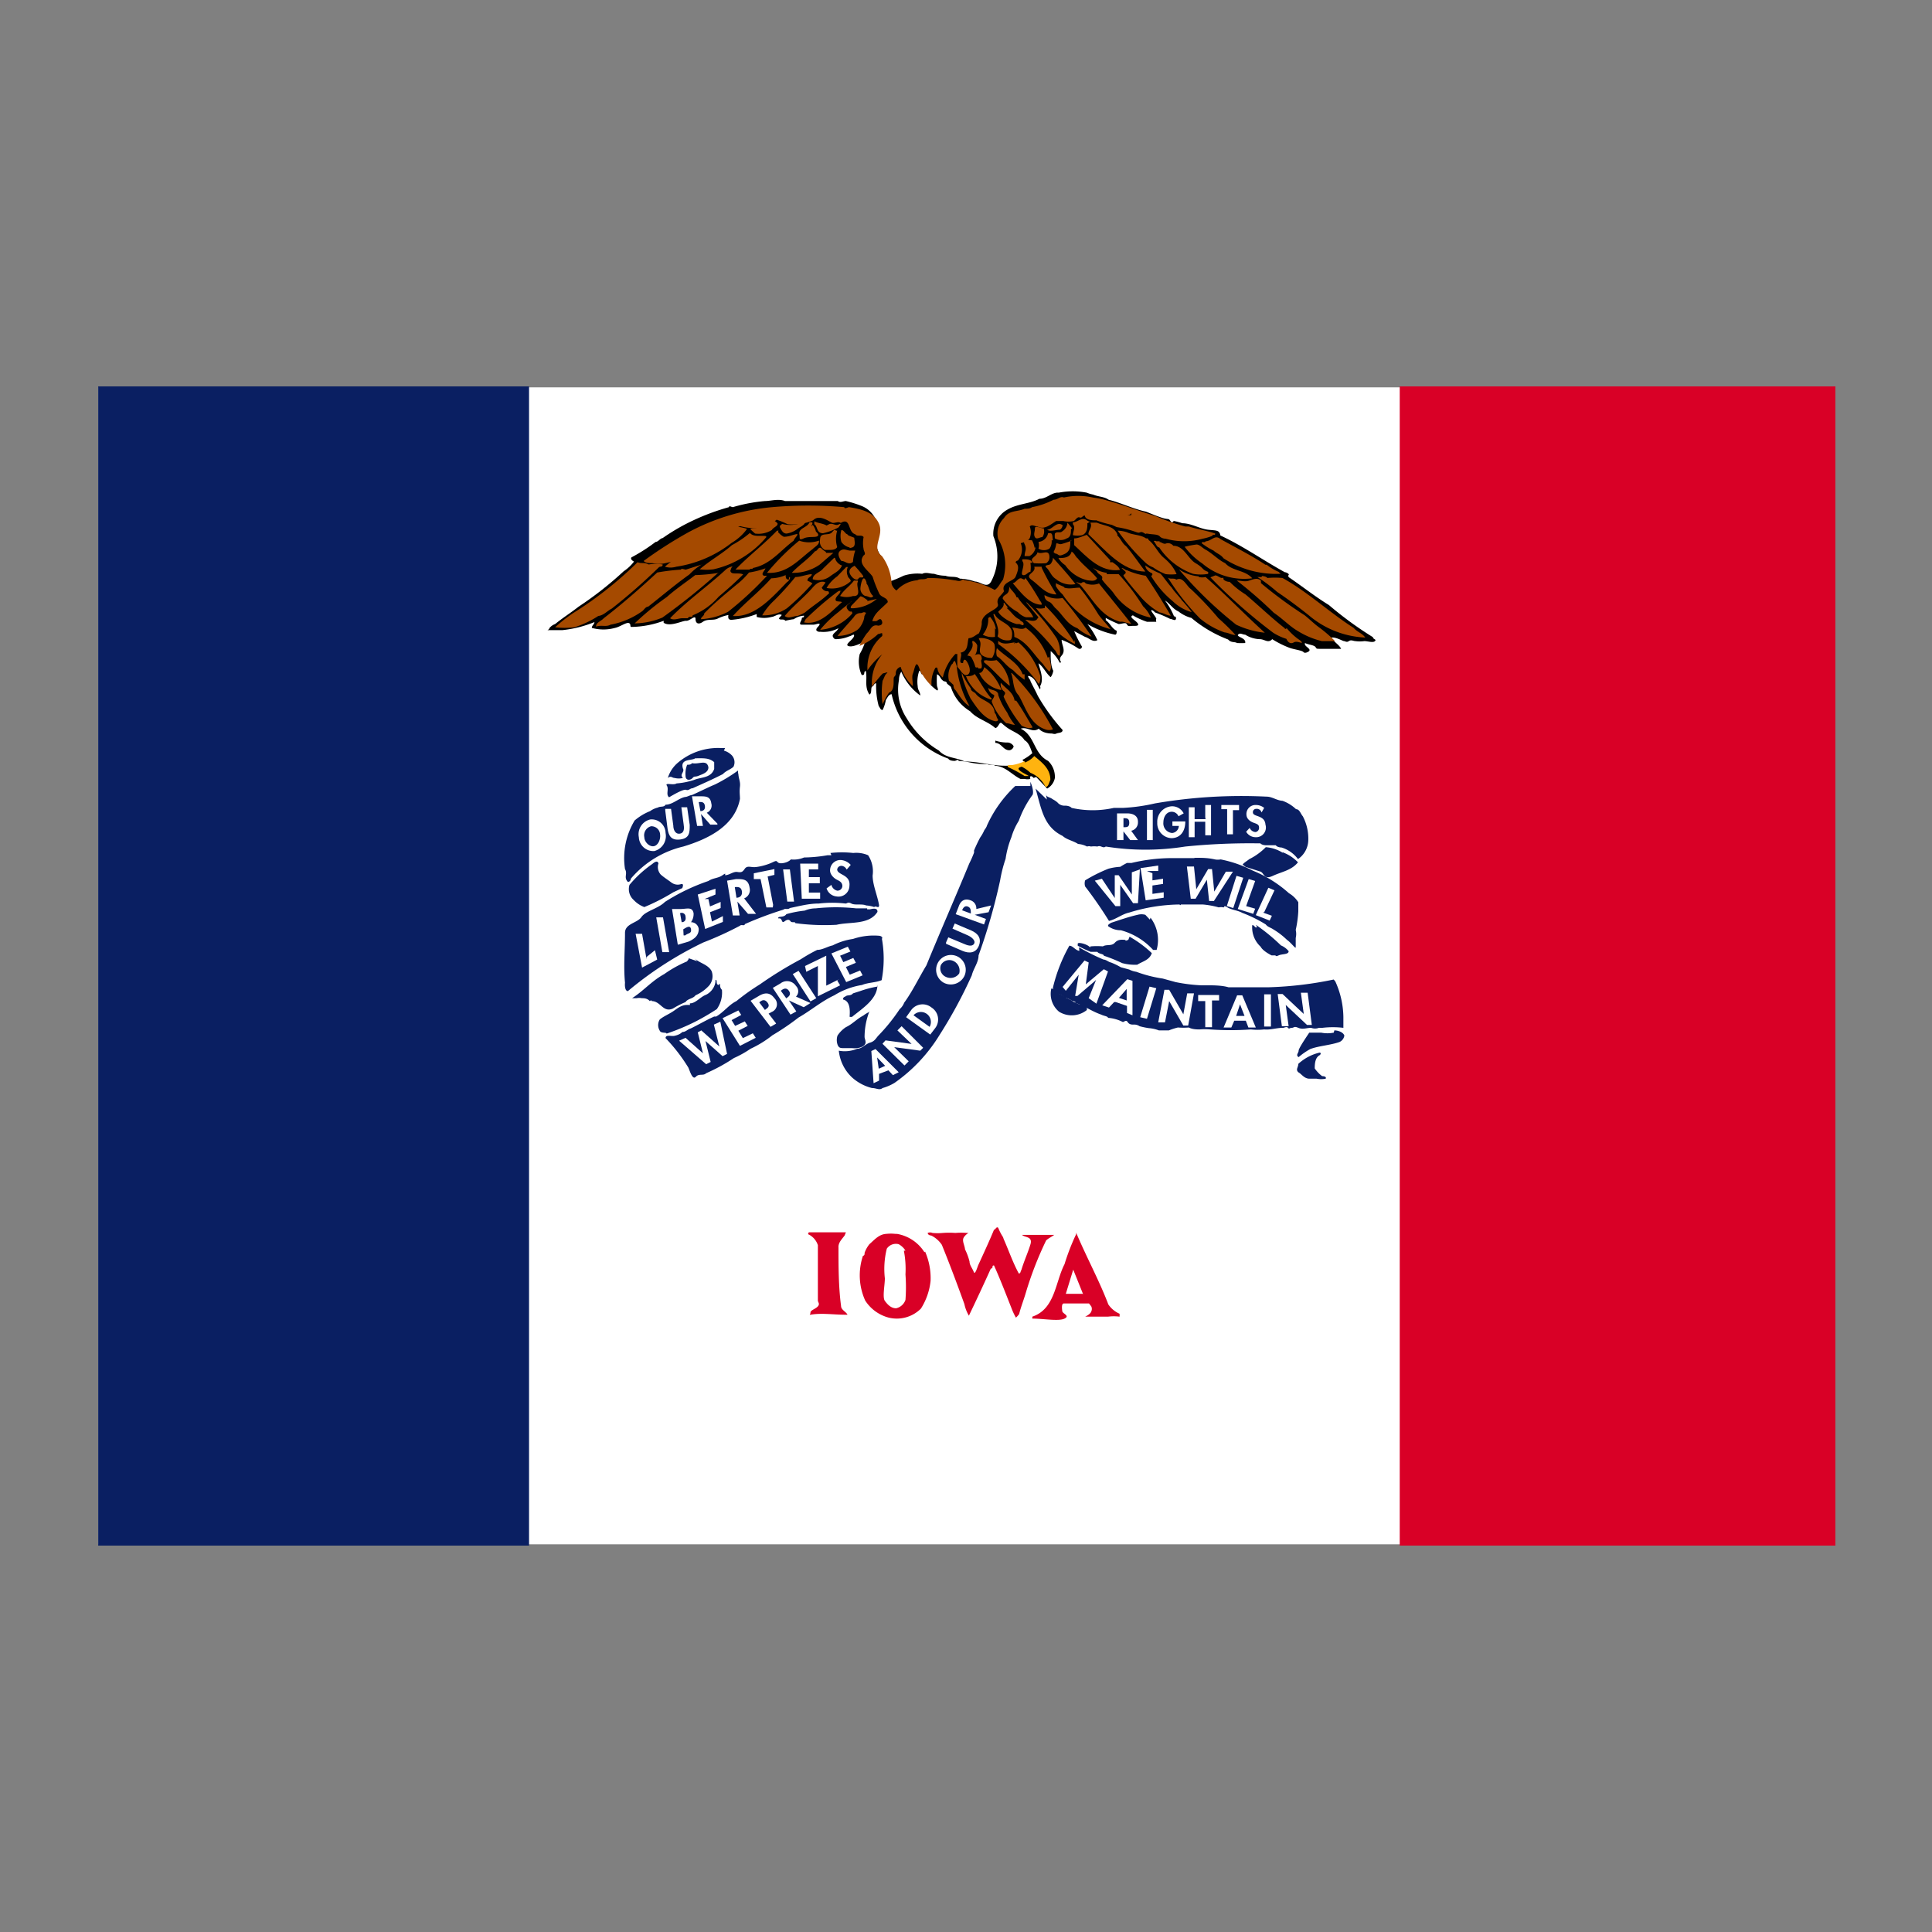 <svg id="Layer_1" data-name="Layer 1" xmlns="http://www.w3.org/2000/svg" viewBox="0 0 60 60"><rect x="0" y="0" width="60" height="60" fill="#808080" stroke="none"/><defs><style>.cls-1{fill:#fff;}.cls-2{fill:#d90026;}.cls-3{fill:#0a1f62;}.cls-4{fill:#a54a00;}.cls-5{fill:#ffb30f;}</style></defs><g id="rect1893"><rect class="cls-1" x="3.05" y="12.03" width="53.9" height="35.93"/></g><g id="path70"><path class="cls-2" d="M43.47,48H57V12H43.47Z"/></g><g id="path72"><path class="cls-3" d="M3.05,48H16.43V12H3.05Z"/></g><g id="path290"><path class="cls-2" d="M26.23,38.37c-.08.11-.2.22-.19.37l0,0c0,.58,0,1.22.08,1.82,0,.12.16.18.2.27l-.07,0c-.35,0-.75-.06-1.08,0-.05,0,0,0,0-.07s.16-.11.23-.19,0-.13,0-.18c0-.6,0-1.21,0-1.72a.57.57,0,0,0-.28-.33s-.05,0,0-.07c.41,0,.71,0,1.15,0"/></g><g id="path292"><path class="cls-2" d="M28.73,38.87a2.07,2.07,0,0,1,.17.91,2,2,0,0,1-.3.86,1.06,1.06,0,0,1-1,.28,1.24,1.24,0,0,1-.73-.53A1.9,1.9,0,0,1,26.8,39s.06,0,.05-.09,0,0,0,0a.91.91,0,0,1,.15-.27c.16-.14.29-.3.51-.32s.23,0,.35,0a1.26,1.26,0,0,1,.85.57"/></g><g id="path294"><path class="cls-2" d="M31.17,38.48c.16.36.28.72.47,1.07.06,0,.05-.07.08-.11.08-.27.2-.53.28-.79s-.17-.21-.26-.3l0,0c.33,0,.62,0,1,0l0,0c-.08.06-.17.1-.25.17a10.88,10.88,0,0,0-.63,1.62c-.07.24-.15.43-.21.67,0,0-.06.08-.1.11a2.09,2.09,0,0,1-.14-.3c-.17-.43-.35-.9-.54-1.32-.09,0,0,.08-.1.1-.22.49-.46,1-.68,1.46h0a1.18,1.18,0,0,1-.14-.36c-.22-.61-.46-1.25-.7-1.84a.85.85,0,0,0-.33-.29s-.1,0-.11-.08a.19.19,0,0,1,.15,0,1.69,1.69,0,0,0,.32,0,2.66,2.66,0,0,1,.39,0,2.07,2.07,0,0,1,.36,0s.06,0,.05,0-.16.1-.17.2.05.2.06.31a1.88,1.88,0,0,1,.14.38c0,.11.09.21.13.32s.11-.14.14-.21c.17-.37.35-.76.49-1.1.05,0,.07-.11.13-.06a1.61,1.61,0,0,0,.15.29"/></g><g id="path296"><path class="cls-2" d="M33.42,38.28c.32.76.72,1.49,1,2.23a.81.81,0,0,0,.35.29c0,.06,0,.07,0,.09a1.45,1.45,0,0,0-.36,0h-.71s0,0,0,0,.16-.07.19-.16a.19.19,0,0,0,0-.16v0l-.07-.09-.78,0c-.08,0-.06.16-.05.24s.25.14.07.23-.66,0-1,0c0,0,0,0,0-.06.71-.24.71-1.07,1-1.63a6.9,6.9,0,0,1,.36-.93h0"/></g><g id="path298"><path class="cls-1" d="M28.07,38.84a3,3,0,0,1,.05.74,5.21,5.21,0,0,1,0,.79.4.4,0,0,1-.29.26c-.16,0-.27-.12-.35-.23s0-.49,0-.7a2.6,2.6,0,0,1,.06-.92.34.34,0,0,1,.37-.14.57.57,0,0,1,.21.2"/></g><g id="path300"><path class="cls-1" d="M33.64,40.18l-.54,0,.23-.75.31.77"/></g><g id="g5896"><g id="path76"><path class="cls-3" d="M32.48,24.63c0,.14.11.11.21.19a.78.78,0,0,1,.15.1h0a.28.28,0,0,0,.24.1s.14,0,.2.07a3,3,0,0,0,1.31,0h0c.09,0,.18,0,.28,0a5.57,5.57,0,0,0,1-.14,15.83,15.83,0,0,1,3.46-.21c.18,0,.32.12.5.13a1.19,1.19,0,0,1,.42.26c.11,0,.14.14.21.22a1.49,1.49,0,0,1,.17.75.73.73,0,0,1-.32.58,1,1,0,0,0-.51-.36s-.13,0-.18-.07h0c-.06,0-.12,0-.17,0v0s-.09,0-.12,0-.13,0-.19-.06H39v0a20,20,0,0,0-2.19.1v0a7.85,7.85,0,0,1-2.47,0c-.09.07-.15-.05-.26,0a.71.71,0,0,0-.2,0,.18.18,0,0,0-.12,0h0a.74.74,0,0,0-.28-.08c-.15-.1-.35-.13-.48-.25-.6-.29-.66-.86-.84-1.47l.35.34"/></g><g id="path78"><path d="M32.1,24.16s-.05-.07-.1-.05a.08.08,0,0,0,0,.08.38.38,0,0,1-.18,0c-.1,0-.13,0-.13,0-.28-.14-.46-.39-.79-.41-.07-.07-.16,0-.24-.05a2.27,2.27,0,0,1-.53-.05,2.23,2.23,0,0,0-.36-.05c0-.07-.08,0-.12,0s-.16,0-.2-.07a2.77,2.77,0,0,1-1.76-2c-.09,0-.13.11-.18.18a1.12,1.12,0,0,1-.1.31c-.07,0-.08-.08-.12-.12a2.38,2.38,0,0,1-.08-.71c-.07,0-.06.07-.12.1s0,.21-.09.25c-.16-.25-.06-.46-.11-.73-.09,0,0,.15-.13.12a1,1,0,0,1-.06-.65,1.71,1.71,0,0,0,.17-.39c-.07,0-.11.05-.16.07s-.26.12-.37.07.15-.19.18-.3-.09,0-.14,0a1.1,1.1,0,0,1-.45.09s-.1-.07-.06-.14.12-.1.17-.2a1,1,0,0,1-.57.11.12.12,0,0,1-.12-.05c0-.08.07-.1.1-.17s-.12,0-.19,0H24.9c-.12,0,0-.13,0-.19s.07,0,.07-.09a.65.65,0,0,0-.32.11,2,2,0,0,0-.26.05c-.05-.08-.18,0-.2-.08l.09-.1c-.11-.06-.21.05-.32.06a.89.89,0,0,1-.46,0s0-.09,0-.09a2.85,2.85,0,0,1-.79.18s-.08,0-.09-.06,0-.05,0-.09a1.28,1.28,0,0,0-.33.11c-.14.07-.32,0-.46.1s-.23.05-.23-.09-.18.07-.29.06-.5.2-.7.06c0,0,0-.05,0-.06a3,3,0,0,1-1,.19c-.06,0,0-.09-.08-.12s-.28.12-.43.15a1.35,1.35,0,0,1-.72,0c0-.08.08-.11.08-.18a3.62,3.62,0,0,1-1,.25c-.16,0-.28,0-.4,0s0,0,0-.06a.4.4,0,0,1,.18-.13c.26-.21.46-.33.73-.54a10.89,10.89,0,0,0,1.4-1.1,1.32,1.32,0,0,0,.32-.3s-.13-.06-.08-.13a5.31,5.31,0,0,0,.75-.48c.08,0,.14-.11.22-.12a6.24,6.24,0,0,1,.93-.54,7,7,0,0,1,1.13-.42c0-.06.08,0,.12,0a5,5,0,0,1,1-.19c.18,0,.41-.08.62,0l0,0c.55,0,1.06,0,1.64,0,.07.06.17,0,.25,0a3.37,3.37,0,0,1,.48.15.79.79,0,0,1,.51.77.81.81,0,0,0,.17.87c0,.08.07.14.11.23s0,.27,0,.42,0,.08.08.06.3-.11.44-.18a1.4,1.4,0,0,1,.58-.06c.12-.06.24,0,.37,0a1.12,1.12,0,0,0,.35.06c.16.06.31,0,.45.09a1.71,1.71,0,0,1,.47.09c.17,0,.37.23.5,0a1.66,1.66,0,0,0,.07-1.41.86.86,0,0,1,.43-.82c.32-.19.7-.18,1-.34.23,0,.39-.21.6-.19a2.28,2.28,0,0,1,.87,0,1,1,0,0,0,.2.06c.16.07.34.06.48.16v0c.37.09.78.29,1.16.37.18.07.36.15.53.2s.17,0,.23.09.08,0,.11,0a2,2,0,0,1,.26.07c.27,0,.54.17.79.2s.36,0,.39.18c.71.33,1.31.76,2,1.14a.19.19,0,0,1,.13.07.06.06,0,0,0,0,.09c.4.27.8.59,1.24.86a11.16,11.16,0,0,0,1.37,1c0,.07.12.06.06.12s-.22,0-.33,0a1,1,0,0,1-.28,0c-.06,0-.13-.05-.2,0s-.11,0-.15,0-.25-.13-.39-.11c.06.13.24.22.3.35l0,0c-.21,0-.45,0-.62,0s-.13,0-.18-.06-.23-.07-.32-.12c-.06.11.27.19.08.28l0,0s-.09.05-.13,0-.29-.08-.43-.13a3,3,0,0,1-.54-.27c-.13.14-.23,0-.39,0a.91.91,0,0,1-.45-.14c-.08,0-.16-.07-.22,0s.26.1.22.26a2.18,2.18,0,0,1-.25,0c-.09-.05-.18,0-.28-.11A3.94,3.94,0,0,1,37,19.19a1.08,1.08,0,0,1-.4-.2c-.18-.08-.26-.24-.42-.34l0,0a2.15,2.15,0,0,1,.28.49s.08,0,.06.08-.12,0-.18,0a4.39,4.39,0,0,0-.47-.2s-.07-.08-.11-.07.11.17.15.26a.18.18,0,0,0,0,.1c-.1,0-.21,0-.29,0a2.4,2.4,0,0,1-.39-.17s-.06-.06-.09,0,.15.14.2.23-.13.06-.21.07-.11,0-.14-.06-.16,0-.25,0a3.62,3.62,0,0,1-.4-.19,0,0,0,0,0,0,.07c.14.1.19.26.34.33,0,.05,0,.12-.05.12a2.79,2.79,0,0,1-.86-.33h0a2.42,2.42,0,0,1,.31.5c-.14.08-.26-.07-.38-.1l-.34-.18a3.58,3.58,0,0,0,.24.48c0,.06-.06.09-.11.06a2.57,2.57,0,0,0-.52-.27c0,.17.14.33,0,.49s.06.21-.06.22a1.12,1.12,0,0,0-.28-.36s0,.09,0,.14,0,.33.08.47a.44.44,0,0,1-.08.2c-.14-.11-.23-.33-.38-.43.05.2.18.5.05.71a.13.13,0,0,1,0,.1h0c-.09-.13-.14-.33-.3-.4s0,.1,0,.13.16.31.23.47a6.1,6.1,0,0,0,.77,1.06c0,.1-.13.08-.19.11s-.12,0-.15,0-.27,0-.4-.15c-.2.14-.35-.07-.56,0,.45.22.39.77.85,1a.69.69,0,0,1,.21.53.48.48,0,0,1-.24.33l-.34-.36"/></g><g id="path80"><path class="cls-3" d="M32,24.28s0,0,0,0,.12.27.07.4a3.13,3.13,0,0,0-.43.81,2,2,0,0,0-.23.51,2.91,2.91,0,0,0-.18.67,4.37,4.37,0,0,0-.17.67,18.08,18.08,0,0,1-.67,2.33c0,.22-.16.41-.21.62a14.36,14.36,0,0,1-1,1.85,5,5,0,0,1-1.4,1.49,1.53,1.53,0,0,1-.37.16c-.1.08-.19,0-.33,0a1.44,1.44,0,0,1-.62-.33,1.32,1.32,0,0,1-.41-.83,1,1,0,0,0,.57-.06c.15,0,.26-.15.4-.19s.18-.13.25-.21a5.64,5.64,0,0,0,.67-.83.51.51,0,0,0,.14-.2c.25-.34.46-.78.69-1.16.43-1.05.91-2.14,1.33-3.16a3.49,3.49,0,0,0,.15-.34s0,0,0,0v0s0,0,0,0,0,0,0-.07v0l0,0h0c.06-.14.12-.27.19-.4v0a1.26,1.26,0,0,0,.13-.23,0,0,0,0,0,0,0s.07-.09.08-.14a3.85,3.85,0,0,1,.88-1.23H32"/></g><g id="path82"><path class="cls-4" d="M34,15.46a2.45,2.45,0,0,1,.37.08c.51.14,1,.33,1.52.49a6.7,6.7,0,0,0,.92.32s.07,0,.11,0c.27.09.57.13.82.22,0,.08-.07,0-.09.07a1.49,1.49,0,0,1-.3.09,2.14,2.14,0,0,1-1.15,0s-.12,0-.18-.07-.22-.06-.34-.08-.07,0-.1,0-.1-.08-.17-.05-.08,0-.11,0a3.13,3.13,0,0,0-.62-.16l-.15-.07a3.36,3.36,0,0,1-.48-.14c-.11,0-.34,0-.36-.15-.07,0-.09.09-.16.06s-.12.07-.18.11a.73.73,0,0,1-.33,0H32.8c-.16.1-.37.29-.58.17-.08,0-.17-.08-.24,0a.49.49,0,0,1,0,.36c-.07.12-.2.13-.28.16a.53.53,0,0,1-.09.54s-.06,0-.07.06c.14.11.06.29,0,.44s-.46.17-.36.45c-.07.13-.25.21-.19.4s-.53.25-.5.61a.86.86,0,0,1-.09.3c-.12.06-.18.14-.32.15-.05.17,0,.4-.25.45.08.08-.11.35.08.32,0,0,0-.11.06-.1s.23.34.1.45-.24-.14-.34-.23v-.4h-.06a1.57,1.57,0,0,0-.39.73.45.45,0,0,1-.17-.3.06.06,0,0,0-.06,0,.93.93,0,0,0-.12.53c-.15,0-.2-.2-.29-.32s-.07-.2-.14-.3-.11.18-.15.27,0,.26,0,.39h0a1.38,1.38,0,0,1-.38-.6.21.21,0,0,0-.15.17c0,.06,0,.09-.05.14s.05.41-.16.49a2.16,2.16,0,0,0-.2.36s0,0,0,0a2.56,2.56,0,0,1,0-.73c.05-.08.06-.17.13-.23s-.08,0-.11,0-.25.28-.35.41l0,0a1.36,1.36,0,0,1,.32-1l0,0a2.19,2.19,0,0,0-.46.5h0a1.29,1.29,0,0,1,.46-1.07s0,0,0-.06-.07,0-.13,0a1.85,1.85,0,0,1-.58.37,2.22,2.22,0,0,1,.23-.39c.12-.11.15-.29.35-.24,0,0,.17,0,.12-.14s-.13,0-.19,0h-.11c.07-.26.28-.38.48-.59,0-.15-.22-.14-.27-.28a3.86,3.86,0,0,1-.2-.51c-.13-.2-.48-.39-.28-.66.09-.05,0-.13,0-.2a.94.94,0,0,1,0-.37c-.06-.09-.2,0-.26-.09-.24-.06-.13-.54-.45-.35-.07-.05-.16,0-.24,0s-.41-.3-.62-.08a1.59,1.59,0,0,1-.79.12,2.67,2.67,0,0,0-.34-.14,1.22,1.22,0,0,1-.59.26,1.69,1.69,0,0,1-.54-.06c-.36.13-.66.46-1,.59a6.49,6.49,0,0,1-.59.3,2.84,2.84,0,0,1-.74.26.86.86,0,0,1-.39,0c-.09,0-.23,0-.28-.07a13.16,13.16,0,0,1,1.39-.89,6.75,6.75,0,0,1,2.6-.78,12.92,12.92,0,0,1,2.24,0c0,.07.12,0,.15,0,.36.06.77.14.93.52s-.26.73.09,1a1.57,1.57,0,0,1,.3.87.43.43,0,0,0,.15.2,1,1,0,0,1,.65-.32c.09-.06.21,0,.32-.07a4.54,4.54,0,0,1,.82.07c.07,0,.16.05.23,0s.07,0,.1,0a2.67,2.67,0,0,1,.93.3c.11-.06.17-.21.26-.32A1.58,1.58,0,0,0,31,16.74a.67.67,0,0,1,.18-.65c.15-.25.41-.19.64-.29.07,0,.17,0,.23-.05a2.42,2.42,0,0,0,.67-.23c.13,0,.21-.12.32-.07a2.1,2.1,0,0,1,.9,0"/></g><g id="path84"><path class="cls-4" d="M24.15,16.26c0,.09-.13.11-.18.2a.78.78,0,0,1-.52.11,1.92,1.92,0,0,1-.15-.14c.08-.06.21,0,.31-.08s.34-.34.54-.09"/></g><g id="path86"><path class="cls-4" d="M25.73,16.29c.11-.07.21.05.31,0s.07,0,0,.09a1.83,1.83,0,0,1-.48.18c-.21,0-.16-.21-.27-.28l0-.09c.11.06.26.06.38.13"/></g><g id="path88"><path class="cls-4" d="M25.24,16.3a.57.57,0,0,1,.1.21s.12.09.05.14-.28,0-.43.07-.12,0-.13-.1c-.06-.23.24-.22.31-.4l.06,0c.07,0,0,.09,0,.13"/></g><g id="path90"><path d="M35.13,16C35.08,16,35,16,35,16s.11,0,.14-.07v0l0,0"/></g><g id="path92"><path class="cls-4" d="M25,16.21c0,.1-.17.16-.24.22a.75.75,0,0,1-.33.14c-.1,0-.14-.07-.19-.16s0-.09.05-.14a1,1,0,0,0,.67-.06h0"/></g><g id="path94"><path class="cls-4" d="M23.19,16.44a1.61,1.61,0,0,1-.47.42A3.68,3.68,0,0,1,21,17.6a.6.6,0,0,1-.35,0c.07-.07.23-.18.32-.28s.32-.15.52-.21a10.93,10.93,0,0,0,1.27-.76,1.55,1.55,0,0,1,.43.07"/></g><g id="path96"><path class="cls-4" d="M33.77,16.25c0,.13,0,.3-.16.37a.73.73,0,0,1-.29,0c0-.11.09-.24,0-.34l0-.06c.15,0,.27-.17.42-.07s.09,0,.1.06"/></g><g id="path98"><path class="cls-4" d="M33,16.27a.19.19,0,0,1-.08.18c-.12,0-.31.07-.4,0v0c.16,0,.31-.29.49-.13"/></g><g id="path100"><path class="cls-4" d="M34.7,16.63c.11.1.15.25.27.33h0c.21.24.42.56.6.79-.71,0-1.24-.66-1.77-1.16,0-.13.14-.22.06-.36l.2,0c.25.11.52.09.64.36"/></g><g id="path102"><path class="cls-4" d="M33.26,16.44c0,.1,0,.24-.13.28a.36.36,0,0,1-.37,0,.66.66,0,0,1,0-.15c.07-.08.16,0,.23-.07a.34.34,0,0,0,.16-.27l.14.17"/></g><g id="path104"><path class="cls-4" d="M24.16,16.52a.63.63,0,0,0,.18.15c.15,0,.25-.05.38-.08s-.06.13-.07.2c-.43.32-.72.74-1.27.85,0,.05-.08,0-.1.05l-.44,0c.4-.42.87-.77,1.29-1.21h.05l0,0"/></g><g id="path106"><path class="cls-4" d="M26,16.48a.89.89,0,0,0,0,.51c-.07.12-.26.08-.38.09a.3.3,0,0,1-.15-.34c0-.22.27-.09.37-.21s.09-.06.13-.05"/></g><g id="path108"><path class="cls-4" d="M26.35,16.63l.18.07c0,.08.06.26-.06.3s-.07,0-.09,0a.42.42,0,0,1-.25-.17.66.66,0,0,1,0-.37c.08,0,.11.11.18.13"/></g><g id="path110"><path class="cls-4" d="M23.8,16.68a3,3,0,0,1-1.64,1,1.59,1.59,0,0,1-.43,0c.31-.27.71-.49,1-.75a3.07,3.07,0,0,0,.56-.38c.11.14.35.07.5.1"/></g><g id="path112"><path class="cls-4" d="M32.42,16.44a.29.29,0,0,1-.05.24c-.08,0-.18.09-.23,0s0-.16,0-.27.18,0,.28,0"/></g><g id="path114"><path class="cls-4" d="M35.59,16.72c.06,0,.07,0,.08.05.19.14.29.4.47.55s.31.3.4.51a1.37,1.37,0,0,1-.34,0,1.83,1.83,0,0,1-.39-.21.74.74,0,0,1-.23-.14,6.56,6.56,0,0,1-.87-1,1,1,0,0,1,.29.05c.18.09.42.07.59.19"/></g><g id="path116"><path class="cls-4" d="M32.66,16.78a.37.37,0,0,1-.07.26.34.34,0,0,1-.34,0,.38.38,0,0,0,0-.21.34.34,0,0,0,.3-.27,0,0,0,0,1,.07,0c.08,0,.06.15.08.22"/></g><g id="path118"><path class="cls-4" d="M25.42,16.76c.07.14-.12.22-.18.29-.44.33-.79.78-1.42.74l0,0a7.4,7.4,0,0,1,1-1,.91.91,0,0,0,.61,0"/></g><g id="path120"><path class="cls-4" d="M34.47,17.46l.08,0,0,0c.08.06.2.13.23.24-.6.08-1-.38-1.42-.77v-.21c.13,0,.26-.07.39-.11l.73.79"/></g><g id="path122"><path class="cls-4" d="M32.16,17a.36.36,0,0,1-.19.27h-.15c0-.15.08-.21,0-.37s.13-.13.23-.12a.79.79,0,0,1,.08.23"/></g><g id="path124"><path class="cls-4" d="M33.24,16.79c0,.16,0,.33-.17.41s-.17.05-.25,0h0s-.07,0-.1-.06a.68.68,0,0,0,.08-.24c0-.06.08,0,.13,0s.24-.07.36-.11"/></g><g id="path126"><path class="cls-4" d="M39.34,17.54a1.63,1.63,0,0,0,.37.22l.06.06A3,3,0,0,1,38,17.34c-.1-.13-.2-.14-.31-.24a2.06,2.06,0,0,1-.37-.23c0-.07.11,0,.12-.06.18,0,.29-.22.46-.07.45.25,1,.53,1.4.8"/></g><g id="path128"><path class="cls-4" d="M36,16.83c.07,0,.13.08.21.05s.17,0,.23.07c.33,0,.45.4.69.54s.2.19.34.25,0,0,.06.08a1.29,1.29,0,0,1-.48,0h0A2.11,2.11,0,0,1,36,17c-.08,0-.11-.14-.17-.19a.06.06,0,0,1,.08,0s.06,0,.11,0"/></g><g id="path130"><path class="cls-4" d="M25.65,17.17c.07,0,.16,0,.23,0l-.43.37a1.45,1.45,0,0,1-.86.25c.22-.24.51-.42.72-.67.08,0,.1-.15.19-.1a.57.57,0,0,0,.15.12"/></g><g id="path132"><path class="cls-4" d="M26.56,17.1a1.36,1.36,0,0,0-.07.35c-.08.07-.15.05-.25,0s-.1,0-.14-.07-.11-.2,0-.28.21,0,.31,0,.13,0,.18,0"/></g><g id="path134"><path class="cls-4" d="M37.46,17.08c.23.14.38.31.59.41.22.25.62.21.84.47a2,2,0,0,1-1.55-.46,2.25,2.25,0,0,1-.55-.52,3.06,3.06,0,0,1,.37-.07c.1,0,.19.12.3.17"/></g><g id="path136"><path class="cls-4" d="M33.47,17.34c.17.22.41.38.6.62-.06.11-.21.07-.3.06a1.16,1.16,0,0,1-.69-.47.63.63,0,0,1-.21-.22c.15,0,.36,0,.41-.2.09.05.12.16.19.21"/></g><g id="path138"><path class="cls-4" d="M32.59,17.29a.21.21,0,0,1-.1.2,2.3,2.3,0,0,1-.38,0c-.19-.15.09-.19.11-.34.13.09.34-.11.37.12"/></g><g id="path140"><path class="cls-4" d="M25.94,17.34c0,.07.11.2.21.22-.07.17-.23.23-.36.33a.6.6,0,0,1-.55.1c0-.17.23-.21.32-.33l.35-.34h0v0"/></g><g id="path142"><path class="cls-4" d="M20.15,17.53a1.25,1.25,0,0,1,.43,0c0,.09-.08.05-.12.09A18.08,18.08,0,0,1,19,18.9c-.14.07-.25.21-.42.23a3,3,0,0,1-.74.35,2.42,2.42,0,0,1-.6,0,4.71,4.71,0,0,1,.56-.44,11.59,11.59,0,0,0,2-1.58c.11.05.21,0,.32.06"/></g><g id="path144"><path class="cls-4" d="M21.81,17.52a1.82,1.82,0,0,0-.4.32h0c-.45.32-.87.68-1.28,1-.07,0-.12.08-.17.13a2.45,2.45,0,0,1-1,.43c-.14.08-.28,0-.45.06,0-.13.16-.17.24-.26.57-.44,1.12-.92,1.66-1.42a6.49,6.49,0,0,1,.74-.09c0-.05.11,0,.15,0l.5-.16v0"/></g><g id="path146"><path class="cls-4" d="M33.4,18.14a.72.72,0,0,1-.61-.16c-.14-.08-.19-.26-.29-.35s.08-.07.12-.11.08-.12.08-.2c.23.26.48.53.7.82"/></g><g id="path148"><path class="cls-4" d="M32,17.48a.86.86,0,0,1,0,.28c-.08,0-.13.12-.23.1s.06-.29,0-.4,0-.09.05-.09.22,0,.24.11"/></g><g id="path150"><path class="cls-4" d="M22.71,17.64c0,.05-.06.08,0,.14s.26,0,.37.06c-.25.25-.5.47-.76.69a2.12,2.12,0,0,1-.81.58c0,.09-.1,0-.15.09l-.17,0c-.12,0-.27.08-.38,0,.52-.54,1.18-1,1.73-1.51a.45.45,0,0,1,.21-.1"/></g><g id="path152"><path class="cls-4" d="M23.73,17.88c.05,0,.06,0,.09,0A10.28,10.28,0,0,1,22.61,19a2.07,2.07,0,0,1-.84.23c0-.08.1-.09.1-.18.3-.31.63-.58,1-.89a2.35,2.35,0,0,0,.39-.38,2.55,2.55,0,0,0,.51-.13c0,.06-.2.21,0,.24"/></g><g id="path154"><path class="cls-4" d="M26.54,17.57a3.29,3.29,0,0,1,.27.32c0,.09-.11,0-.15.08s-.19,0-.26-.14.06-.22.14-.26"/></g><g id="path156"><path class="cls-4" d="M26.33,17.61a.34.34,0,0,0,0,.28c0,.05.09.09.09.16a.86.86,0,0,1-.75.21A1.17,1.17,0,0,1,26,17.9l.28-.29h0"/></g><g id="path158"><path class="cls-4" d="M22.28,17.81a20.11,20.11,0,0,1-1.71,1.37,2.32,2.32,0,0,1-.86.18v0a8.41,8.41,0,0,1,1-.82c.28-.25.61-.47.88-.68a5.32,5.32,0,0,0,.73-.07v0"/></g><g id="path160"><path class="cls-4" d="M32.35,17.63a7.54,7.54,0,0,0,.46.83c-.34,0-.52-.27-.77-.45s.15-.21.08-.41c.08,0,.14,0,.23,0"/></g><g id="path162"><path class="cls-4" d="M24.51,17.92c.06,0,0,.12-.07.16-.46.47-1,1.1-1.68,1.05v0c.39-.43.82-.75,1.19-1.17v0a1.18,1.18,0,0,0,.45-.1c0,.06,0,.14.1.14s0,0,0,0"/></g><g id="path164"><path class="cls-4" d="M25.21,17.83c0,.1-.15.09-.13.21a.44.44,0,0,1,.15.08,7.2,7.2,0,0,1-.79.77,1.29,1.29,0,0,1-.77.22,2,2,0,0,1,.37-.46,9.06,9.06,0,0,0,.66-.73c.17,0,.34-.08.51-.09"/></g><g id="path166"><path class="cls-4" d="M36.07,17.85c.1.12.21.28.32.4v0c.09.14.22.26.32.4l0,0a3.58,3.58,0,0,1,.3.36,1.36,1.36,0,0,1-.59-.34h0a3,3,0,0,1-.67-.78s.09-.06,0-.1-.18-.13-.18-.23a2.3,2.3,0,0,0,.46.25"/></g><g id="path168"><path class="cls-4" d="M35,17.71a2.28,2.28,0,0,0,.58.17c.27.39.54.83.78,1.24-.12,0-.23-.09-.35-.1a2.36,2.36,0,0,1-.66-.57,6.72,6.72,0,0,1-.46-.57c0-.05.1-.06.06-.13l-.12-.11c.07,0,.11.07.17.07"/></g><g id="path170"><path class="cls-4" d="M34.37,17.83v0c.12,0,.23,0,.37,0a6.67,6.67,0,0,1,.76,1,1,1,0,0,1,.24.35,1.84,1.84,0,0,1-1.17-.78c-.11-.14-.25-.26-.35-.41.06-.13-.12-.14-.15-.24l-.13-.12a1.08,1.08,0,0,0,.43.16"/></g><g id="path172"><path class="cls-4" d="M37.23,17.92a.46.46,0,0,0,.21,0c.63.55,1.17,1.12,1.84,1.73a2.75,2.75,0,0,1-.89-.25,12.58,12.58,0,0,1-1.78-1.72,1.33,1.33,0,0,0,.62.22"/></g><g id="path174"><path class="cls-4" d="M26.91,18.12c.09.11.08.29.21.39-.06.1-.16,0-.23,0s-.18-.12-.17-.24.08-.5.19-.19"/></g><g id="path176"><path class="cls-4" d="M26.64,18.07c-.07.13.15.46-.15.44a.64.64,0,0,1-.4,0c.12-.2.31-.31.43-.48h.12"/></g><g id="path178"><path class="cls-4" d="M31.84,17.94a8.12,8.12,0,0,1,.46.72s.06.06.05.12c-.38,0-.66-.4-.9-.67.1,0,.18-.2.29-.14s.07,0,.1,0"/></g><g id="path180"><path class="cls-4" d="M25.64,18.09l-.12.16a.19.19,0,0,0,.2.11s.06.07,0,.09c-.22.21-.46.35-.72.57a1.33,1.33,0,0,1-.24.11c-.13,0-.27.1-.39,0,.27-.32.56-.54.83-.84.11-.13.23-.25.39-.22h0"/></g><g id="path182"><path class="cls-4" d="M36.54,18c.2-.1.31.2.44.29a10.44,10.44,0,0,1,.86.91,6.5,6.5,0,0,1,.53.52c-.12,0-.22-.07-.34-.08a2.49,2.49,0,0,1-.76-.43,7.43,7.43,0,0,1-1-1.27c.09.06.18,0,.26.06"/></g><g id="path184"><path class="cls-4" d="M38,18a.28.28,0,0,0,.19.07,2.63,2.63,0,0,0,.49.39c.37.31.83.75,1.22,1.05,0,0,0,.05.06,0v0a2,2,0,0,0,.36.34h0s0,0,0,0h0s.09.05.11.1-.15-.06-.25,0-.18,0-.23-.11a1.69,1.69,0,0,1-.41-.19,16.56,16.56,0,0,1-1.95-1.72l.15-.06c.09,0,.16.11.25.07"/></g><g id="path186"><path class="cls-4" d="M39.19,17.89s.12,0,.17.06a2.46,2.46,0,0,1,.47,0c.78.43,1.47,1.08,2.21,1.55.11.13.26.16.36.3a2.9,2.9,0,0,1-1.74-.68c-.31-.25-.66-.51-1-.74a5.13,5.13,0,0,0-.61-.46s.08,0,.13,0"/></g><g id="path188"><path class="cls-4" d="M33.72,18.12a.58.58,0,0,0,.41,0c.32.4.69.85,1,1.25v0c-.12,0-.23-.08-.34-.06h0c-.63-.18-.85-.71-1.26-1.16l-.11-.07c.08,0,.13.07.2,0l.06,0"/></g><g id="path190"><path class="cls-4" d="M33.05,18.25c.17.05.31,0,.48,0a7.73,7.73,0,0,1,.58.83c.13.18.25.29.38.46A2.56,2.56,0,0,1,33,18.46a1.09,1.09,0,0,1-.21-.26l0-.09c.08.05.19.08.27.13"/></g><g id="path192"><path class="cls-4" d="M31.61,18.55c.14.25.37.37.48.62-.07,0-.15,0-.21,0s-.2-.08-.27-.16a1.34,1.34,0,0,1-.47-.42c0-.12.16-.11.19-.25s0-.12,0-.15c.05.13.2.22.24.36"/></g><g id="path194"><path class="cls-4" d="M39.16,18.11a13.49,13.49,0,0,0,1.36,1c.15.12.29.26.44.37a4.06,4.06,0,0,1,.5.43c-.13,0-.27,0-.41,0a2.53,2.53,0,0,1-.74-.31c-.26-.15-.47-.38-.75-.57a13.62,13.62,0,0,0-1.15-1c.14,0,.25.05.39,0s.26-.09.36,0"/></g><g id="path196"><path class="cls-4" d="M26.1,18.35c0,.1-.14.16-.15.26s.13.05.2.09c-.34.29-.68.72-1.18.63l.05-.1a9.68,9.68,0,0,1,1-.86s.08-.05.12,0"/></g><g id="path198"><path class="cls-4" d="M26.92,18.67l.31-.07a.06.06,0,0,1,0,0,1.24,1.24,0,0,1-.73.29l-.05,0h0s-.07,0,0-.09l.27-.28c.08,0,.16.09.23.12"/></g><g id="path200"><path class="cls-4" d="M33,18.57a14.43,14.43,0,0,1,.9,1.2,1.45,1.45,0,0,1-.44-.26c-.34-.13-.44-.41-.69-.63-.06-.06-.11-.16-.19-.19s-.15-.1-.14-.21a.78.78,0,0,0,.56.09"/></g><g id="path202"><path class="cls-4" d="M26.43,18.65c0,.12-.21.12-.11.27s.13,0,.15.13a1.48,1.48,0,0,1-1,.51l0,0a3.42,3.42,0,0,1,.58-.56c.11-.1.26-.21.38-.31"/></g><g id="path204"><path class="cls-4" d="M31.89,18.71a6.59,6.59,0,0,1,.93,1.12.88.88,0,0,1,.09.53c-.09,0-.09-.13-.17-.19a5.59,5.59,0,0,0-.9-.92c.13,0,.23.07.35,0l.06-.08-.38-.46h0"/></g><g id="path206"><path class="cls-4" d="M33.38,19.87c0,.05,0,.07,0,.13a2.25,2.25,0,0,1-.47-.31,8.07,8.07,0,0,1-.74-.81.53.53,0,0,0,.28,0s0-.05,0-.08l0,0,0,0a6.24,6.24,0,0,1,.91,1.14"/></g><g id="path208"><path class="cls-4" d="M31.26,18.88c.16.13.24.29.41.36,0,.05.12.06.12.14s-.1,0-.14,0,0,0-.08,0a1.22,1.22,0,0,1-.45-.24A.5.5,0,0,1,31,19c.06-.07.18-.14.17-.25s.1.1.14.12"/></g><g id="path210"><path class="cls-4" d="M26.9,19c0,.06-.06.1-.06.17s-.1.34-.26.42a1.11,1.11,0,0,1-.57.16c.16-.2.33-.38.51-.59a.23.23,0,0,1,.21-.12c.06,0,.09-.06.17,0"/></g><g id="path212"><path class="cls-4" d="M30.89,19.07c.11.27.58.28.54.66,0,0,0,.13-.06.15a.42.42,0,0,1-.39-.12c.08-.22-.08-.48-.13-.69h0"/></g><g id="path214"><path class="cls-4" d="M30.9,19.51c0,.09,0,.18,0,.27a.62.62,0,0,1-.38-.07.73.73,0,0,0,.17-.51s.06-.08.09,0a.73.73,0,0,1,.15.35"/></g><g id="path216"><path class="cls-4" d="M32.59,20.39c0,.14.11.33,0,.47a1.5,1.5,0,0,1-.2-.24c-.3-.3-.48-.68-.89-.84,0-.1,0-.2-.07-.29.14,0,.32.09.42,0a2,2,0,0,1,.69.94"/></g><g id="path218"><path class="cls-4" d="M30.88,20a.54.54,0,0,1-.07.43.47.47,0,0,1-.31-.08c-.15-.12,0-.3-.07-.45s0-.06,0-.08.36,0,.45.18"/></g><g id="path220"><path class="cls-4" d="M30.35,20c0,.11,0,.28-.09.36s-.13,0-.22,0c.07-.12.2-.24.16-.39s.14,0,.15.08"/></g><g id="path222"><path class="cls-4" d="M31.49,20l.05-.05c0,.06.06,0,.09,0A2.27,2.27,0,0,1,32.31,21c0,.06,0,.18-.05.24A5.6,5.6,0,0,0,31,20V19.9c.15.14.34.07.51.05"/></g><g id="path224"><path class="cls-4" d="M31.82,20.94c0,.08,0,.09,0,.17a2,2,0,0,1-.36-.3c-.2-.11-.33-.33-.5-.43a.43.43,0,0,1,0-.25c.25.26.66.44.8.81"/></g><g id="path226"><path class="cls-4" d="M30.47,20.51c0,.08.05.18,0,.25l-.09,0c0-.07-.06,0-.09-.05a1.26,1.26,0,0,0-.15-.34c.14,0,.34-.17.35.1"/></g><g id="path228"><path class="cls-4" d="M30.61,20.5a.78.78,0,0,0,.34,0,1.18,1.18,0,0,1,.41.8.87.87,0,0,1-.1-.08c-.26-.22-.45-.46-.7-.65v-.06h.05"/></g><g id="path230"><path class="cls-1" d="M31.75,23.6a1.49,1.49,0,0,0,.31-.21c-.06-.16-.11-.33-.24-.4h0c-.13-.21-.39-.27-.58-.42s-.11-.11-.16-.12-.08.15-.17.16c-.25-.22-.57-.28-.78-.52a1.51,1.51,0,0,1-.28-.22v0a1.36,1.36,0,0,1-.32-.54l-.12-.1s0-.07-.09-.07h0c-.13-.07-.1-.16-.22-.22a2.29,2.29,0,0,0,0,.37s.06.14,0,.13a1.63,1.63,0,0,1-.45-.49h0c-.05,0-.05-.11-.1-.12a1,1,0,0,0-.05.48c0,.12.08.18.08.29h0a1.77,1.77,0,0,1-.59-.74.47.47,0,0,0-.07.25,1.62,1.62,0,0,0,.24,1.2,2.85,2.85,0,0,0,1,1c.21.24.55.21.8.34.45,0,.82.13,1.24.13.06,0,.19,0,.26,0a1.05,1.05,0,0,0,.37-.1"/></g><g id="path232"><path class="cls-5" d="M31.82,23.64a1.46,1.46,0,0,1-.39.12s-.09,0-.11,0-.05.05,0,.07a4,4,0,0,1,.5.27s.08,0,.12,0-.18-.09-.27-.17,0-.1.06-.12A1.12,1.12,0,0,1,32,24a.88.88,0,0,1,.47.44c.09,0,.11-.14.15-.22,0-.35-.26-.54-.5-.74a.74.74,0,0,1-.29.2"/></g><g id="path234"><path class="cls-4" d="M29.61,21.27s0,.11.05.15.24.41.45.51a3.17,3.17,0,0,1-.4-1.25l-.05-.15c-.07,0-.05.08-.1.1a.65.65,0,0,0-.09.51l.14.13"/></g><g id="path236"><path class="cls-4" d="M31.1,21.43a.92.92,0,0,1-.69-.53c.1,0,.13-.11.16-.18a1.61,1.61,0,0,1,.53.71"/></g><g id="path238"><path class="cls-4" d="M29.86,20.87a2.51,2.51,0,0,0,.29.51c0,.09.11.11.15.16v0c.17.24.56.23.59.6.06.05.05.13.09.18s0,.08-.06.08c-.37-.07-.59-.43-.78-.71a4,4,0,0,1-.26-.68.34.34,0,0,1,0-.16h0"/></g><g id="path240"><path class="cls-4" d="M30.79,21.67v.06A1.22,1.22,0,0,1,30,21c.08,0,.21,0,.27-.07.16.22.31.52.5.74"/></g><g id="path242"><path class="cls-4" d="M31.43,20.91a7.27,7.27,0,0,1,1.27,1.74.33.33,0,0,1-.24,0c-.47-.16-.6-.66-.82-1.05-.2-.21-.15-.47-.24-.7h0"/></g><g id="path244"><path class="cls-4" d="M31.56,21.76c.2.29.32.51.51.83-.1.05-.23,0-.34-.05a4.27,4.27,0,0,1-.56-.9c0-.06.1-.1,0-.18s-.1-.18-.09-.26c.15.19.38.28.43.56"/></g><g id="path246"><path class="cls-4" d="M31,21.58a2.19,2.19,0,0,0,.28.55,1.63,1.63,0,0,0,.24.38v0c-.1,0-.18-.05-.27-.05a1.65,1.65,0,0,1-.45-.67c0-.07.1-.14.07-.21a.27.27,0,0,1-.18-.22c.08.09.26.05.31.19"/></g><g id="path248"><path d="M31.3,23.06c.06,0,.15.05.18.12a.16.16,0,0,1-.13.12c-.2,0-.24-.22-.44-.23,0,0,0-.06,0-.07a1.19,1.19,0,0,0,.37.06"/></g><g id="path250"><path class="cls-3" d="M22.48,23.31a.56.56,0,0,1,.25.15.32.32,0,0,1,.05.35c-.09.09-.23.12-.33.23-.31.16-.63.3-.94.44-.08,0-.12.08-.2.05s-.36.13-.53.23c-.11-.08,0-.25-.07-.36s.2,0,.3-.07l0,0a2.33,2.33,0,0,0,.55-.11c.21-.09.52-.05.62-.34l0-.21c-.16-.14-.34-.12-.59-.12-.1.08-.48,0-.38.32.06.11-.12.18,0,.29a.52.52,0,0,1-.26,0c-.08,0-.11-.08-.21,0a1,1,0,0,1,.32-.48,1.93,1.93,0,0,1,1.3-.45s.13,0,.16,0"/></g><g id="path252"><path class="cls-3" d="M22,23.83c0,.16-.18.21-.3.26s-.13,0-.19.07-.22.1-.22-.07a.76.76,0,0,1,.05-.34c.05,0,.12,0,.15-.05.22.05.46-.13.51.13"/></g><g id="path254"><path class="cls-3" d="M22.93,24c0,.18.07.26.05.43s0,.26,0,.38c-.16.85-1,1.25-1.76,1.48a3.05,3.05,0,0,0-1.63,1s0,.09-.09.1c-.14-.15,0-.24-.09-.4a2.26,2.26,0,0,1,.3-1.51,1.71,1.71,0,0,1,.48-.29.67.67,0,0,1,.24-.11c.08-.05.19,0,.24-.09.22,0,.4-.2.61-.24h0c.06,0,.15-.06.21-.06.25-.11.48-.23.72-.33a5,5,0,0,0,.71-.43s0,.07,0,.11"/></g><g id="path256"><path class="cls-3" d="M25.79,26.49a3.32,3.32,0,0,1,.71,0,.93.93,0,0,1,.46.07v0a.91.91,0,0,1,.14.63c0,.29.15.62.2.92,0,.13-.1,0-.15.06a.92.92,0,0,0-.25-.05c-.13-.06-.35,0-.46-.06s-.13,0-.18,0a3.6,3.6,0,0,0-.83,0c-.32,0-.6.08-.9.14-.06.06-.15,0-.2.05a10.89,10.89,0,0,0-1.2.45c0,.07-.11,0-.15.05a10.55,10.55,0,0,1-1.14.52,11.13,11.13,0,0,0-2.34,1.51c-.09,0-.1-.17-.09-.26-.05-.52,0-1,0-1.55,0-.29.38-.3.51-.49s.52-.26.73-.47A6.22,6.22,0,0,1,22,27.36c.15-.1.3-.08.44-.18s.06,0,.08,0h0c.13,0,.25-.12.38-.1s.16,0,.23-.1.17-.05.29-.05.38-.06.55-.14.13-.05.2,0,.31,0,.39-.1a.82.82,0,0,0,.41-.06,4.51,4.51,0,0,0,.73-.07s.08,0,.12,0"/></g><g id="path258"><path class="cls-3" d="M39.84,26.47a1.28,1.28,0,0,1,.47.31c-.2.25-.5.29-.78.42s-.26-.07-.38-.13l-.41-.13h0c-.06,0-.1-.06-.14-.08s.14-.13.2-.18a1.91,1.91,0,0,0,.51-.37,1.14,1.14,0,0,1,.52.17"/></g><g id="path260"><path class="cls-3" d="M20.45,26.81a.35.35,0,0,0,.07.35c.1.09.23.17.32.24s.2.09.3.06.07.06.05.12l-.28.13a6.36,6.36,0,0,1-.9.46.87.87,0,0,1-.33-.22.45.45,0,0,1-.13-.47,3.61,3.61,0,0,1,.71-.65s.17-.16.19,0"/></g><g id="path262"><path class="cls-3" d="M37.11,26.64c.23,0,.4,0,.62.05a.48.48,0,0,0,.18,0,3.76,3.76,0,0,1,1,.35,3.84,3.84,0,0,1,1.12.7.86.86,0,0,1,.29.28c0,.07,0,.19,0,.28a3.53,3.53,0,0,1-.08.58.55.55,0,0,1,0,.25c0,.08,0,.23,0,.29s-.15-.15-.27-.23a2.34,2.34,0,0,0-.43-.33h0c-.07-.05-.17-.07-.23-.15v0a4.12,4.12,0,0,0-.73-.36v0c-.14-.08-.33-.09-.46-.17s-.09,0-.12,0a.35.35,0,0,0-.15,0h0a2.65,2.65,0,0,0-.49-.09l-.69,0c0,.05,0,0-.07,0a5.44,5.44,0,0,0-1.53.25c-.23.05-.41.21-.63.26a12.57,12.57,0,0,0-.74-1.07.31.31,0,0,1,0-.19,4.84,4.84,0,0,1,.72-.36,1.68,1.68,0,0,1,.37-.06A2.13,2.13,0,0,1,35,26.8s.1,0,.14,0a5.42,5.42,0,0,1,1.17-.15c.24,0,.54,0,.77,0"/></g><g id="path264"><path class="cls-3" d="M26.93,28.24s.05,0,.08,0,.25-.08.24.08c-.26.41-.84.3-1.27.4a6.89,6.89,0,0,1-1.28-.05c0-.06-.11,0-.15-.06s-.1-.06-.18,0-.07,0-.11-.06-.1,0-.09-.05.18,0,.25-.11h0a3.38,3.38,0,0,1,.57-.11.89.89,0,0,1,.34-.07,5.93,5.93,0,0,1,1.26,0l.34,0"/></g><g id="path266"><path class="cls-3" d="M35.73,28.5a1.14,1.14,0,0,1,.19,1h-.11a2.09,2.09,0,0,0-1-.61.66.66,0,0,1-.4-.13c0-.06.06-.07.09-.1.28-.09.56-.19.83-.25a.45.45,0,0,1,.24,0l.14.15"/></g><g id="path268"><path class="cls-3" d="M39,28.72a5.89,5.89,0,0,1,.78.64.61.61,0,0,1,.24.18c0,.11-.2.08-.31.13s-.08,0-.11,0-.05,0-.11,0,0,0,0,0,0,0,0,0-.27-.13-.34-.27a.81.81,0,0,1-.26-.67c.08,0,.08.11.15.06"/></g><g id="path270"><path class="cls-3" d="M27.38,29.11a3.5,3.5,0,0,1,0,1.33c-.19.08-.42.07-.61.15a2.32,2.32,0,0,0-.86.32c-.39.18-.74.48-1.11.69a7.68,7.68,0,0,1-.81.55,3.36,3.36,0,0,1-.68.42,3.29,3.29,0,0,1-.52.29,5.51,5.51,0,0,1-.86.47c-.09.09-.22,0-.32.11s-.18-.16-.23-.28a5.25,5.25,0,0,0-.71-.92c0-.12.18-.05.27-.07s.18-.05.25-.12h0c.11,0,.17-.09.26-.11.25-.12.48-.26.73-.37,0,0,0,0,.06,0,.23-.13.4-.37.63-.48a6.78,6.78,0,0,1,.73-.52,12,12,0,0,1,1.27-.78,4.88,4.88,0,0,1,.51-.29h0c.16,0,.33-.11.48-.14a2,2,0,0,1,.63-.2,2,2,0,0,1,.8-.1s.12,0,.12.1"/></g><g id="path272"><path class="cls-3" d="M35.08,29.09a3.52,3.52,0,0,1,.69.51c-.07.22-.3.26-.45.36a1.51,1.51,0,0,1-.47-.05,5.19,5.19,0,0,0-.57-.23c0-.06-.16-.05-.2-.12H34s0,0,0,0-.08,0-.13,0l0,0a3.62,3.62,0,0,1-.4-.19s0,0,0-.06.25,0,.35.08,0,0,.06,0a2.16,2.16,0,0,1,.37,0c.12-.07.27,0,.37-.11s.21-.1.33-.09l0,0c0,.05.06,0,.09,0"/></g><g id="path274"><path class="cls-3" d="M33.51,29.42a6.73,6.73,0,0,0,.76.38c.08,0,.16.08.23.09a2.2,2.2,0,0,1,.31.15l.26.07a.71.71,0,0,0,.22.07,4,4,0,0,0,.82.21l.4.11a5.14,5.14,0,0,0,.8.1c.09,0,.2,0,.27,0s.37,0,.57.06c.37,0,.85,0,1.21,0h0s0,0,.06,0a11.41,11.41,0,0,0,2-.24l.05.06v0a2.76,2.76,0,0,1,.25,1.1l0,0c0,.12,0,.24,0,.34a2.79,2.79,0,0,0-.65,0s-.07,0-.11,0l0,0h0v0a.33.33,0,0,1-.24,0c-.14,0-.26.06-.4,0s-.13,0-.2,0-.08.05-.12,0-.12,0-.15,0c-.21,0-.39.07-.59.05a1.8,1.8,0,0,1-.41,0,9,9,0,0,1-1.27,0,1.87,1.87,0,0,0-.32,0c-.08,0-.23,0-.34-.06a2.24,2.24,0,0,1-.34,0A2,2,0,0,0,36.3,32c-.12,0-.22,0-.31,0a1.08,1.08,0,0,0-.31-.07h0a2.47,2.47,0,0,1-.29-.06.29.29,0,0,0-.19-.05c-.05,0-.13,0-.18-.08s-.11,0-.15,0a1.17,1.17,0,0,0-.46-.13c0-.05-.14-.06-.21-.1h0c-.29-.1-.52-.27-.79-.36,0-.06-.1-.05-.15-.09h0a.7.7,0,0,0-.2-.08c-.1-.11-.34-.14-.36-.31a5,5,0,0,1,.51-1.3c.11,0,.18.14.31.16"/></g><g id="path276"><path class="cls-3" d="M21.58,29.77c.14.14.41.18.52.39a.45.45,0,0,1-.08.45,1.25,1.25,0,0,1-.42.3c-.08.11-.24.1-.31.21a2.84,2.84,0,0,0-.39.2c-.31.14-.38-.23-.66-.23,0,0,0-.05-.06,0v0C20.1,31,20,31,19.93,31h0a.42.42,0,0,0-.16,0s-.05,0-.06,0-.05,0-.08,0,0,0,0,0c.36-.23.6-.53,1-.75a3.68,3.68,0,0,1,.7-.39s.06-.06.06-.1l.26.09"/></g><g id="path278"><path class="cls-3" d="M22.36,30.55c0,.07,0,.13.06.19a.88.88,0,0,1-.16.6,7.3,7.3,0,0,1-.65.38,6.7,6.7,0,0,1-.91.38c0-.05-.17,0-.21-.09a.33.33,0,0,1,0-.35c.12-.1.3-.17.44-.27s.25-.18.41-.18.06,0,.09-.05h0c.17,0,.31-.19.48-.26s.32-.27.31-.47l0,0c.07,0,0,.13.09.16"/></g><g id="path280"><path class="cls-3" d="M27.25,30.58c0,.45-.46.73-.79,1,0,0-.05,0-.07,0s.08-.48-.21-.54c0-.08.06-.08.1-.11s.15,0,.21-.08h0l.22-.07a3.18,3.18,0,0,1,.53-.14"/></g><g id="path282"><path class="cls-3" d="M33.13,31a.78.78,0,0,1,.22.12c.06,0,.1.06.18.07s.26.05.22.18a.75.75,0,0,1-.86.05.72.72,0,0,1-.24-.72c.1,0,.19.11.26.17a1.16,1.16,0,0,1,.22.13"/></g><g id="path284"><path class="cls-3" d="M27,31.41a2.21,2.21,0,0,0-.15.79c0,.07.07.17,0,.25s-.23.12-.39.1h-.26c-.09,0-.15,0-.19-.11a.44.44,0,0,1,0-.28.92.92,0,0,1,.26-.26v0c.21-.1.33-.25.54-.36a1.06,1.06,0,0,1,.2-.12"/></g><g id="path286"><path class="cls-3" d="M41.44,32c.11,0,.27.05.31.16a.26.26,0,0,1-.15.2c-.28.1-.65.12-.91.22h0a2.12,2.12,0,0,0-.36.25c-.1-.06,0-.13,0-.2s.21-.38.33-.56c.15,0,.23,0,.37,0a1,1,0,0,0,.39,0l0,0h0"/></g><g id="path288"><path class="cls-3" d="M41,32.76c-.15.07-.17.25-.17.42a1,1,0,0,0,.23.24s.15,0,.11.08a.7.7,0,0,1-.28,0h0s-.09,0-.12,0-.08,0-.1,0c-.17,0-.25-.15-.35-.2h0c-.09-.09,0-.15,0-.26a1.46,1.46,0,0,1,.66-.35s.08,0,0,.09"/></g><g id="path302"><path class="cls-1" d="M34,30.47h0l-.54.46-.07,0,.11-.66h0l-.4.5L33,30.65l.68-.82.13.06-.09.68.56-.47.13.07-.36,1L33.81,31l.23-.57"/></g><g id="path304"><path class="cls-1" d="M34.6,31.12l-.16.17-.21-.07.78-.81.16.05v1.07L35,31.46v-.22l-.35-.12ZM35,30.7h0l-.25.29.24.08V30.7"/></g><g id="path306"><path class="cls-1" d="M35.62,31.64l-.21-.05.29-.95.21.05-.29.95"/></g><g id="path308"><path class="cls-1" d="M36.16,30.74l.15,0,.44.76h0l.12-.65.21,0-.18,1-.15,0-.44-.76h0l-.13.66-.21,0,.19-1"/></g><g id="path310"><path class="cls-1" d="M37.64,31.9h-.21l0-.81h-.22V30.9l.65,0v.17h-.22l0,.82"/></g><g id="path312"><path class="cls-1" d="M38.33,31.7l-.09.21H38l.42-1h.16l.42,1h-.23l-.08-.21Zm.18-.51h0l-.12.36h.26l-.14-.36"/></g><g id="path314"><path class="cls-1" d="M39.47,31.88h-.21l0-1h.21l0,1"/></g><g id="path316"><path class="cls-1" d="M39.68,30.87h.15l.66.62h0l-.09-.66.21,0,.13,1-.15,0-.66-.62h0l.09.66-.21,0-.13-1"/></g><g id="path318"><path class="cls-1" d="M34.62,27.89h0v-.71l.12,0,.41.6h0v-.69L35.4,27l-.06,1.05-.15,0-.4-.57h0v.66l-.15,0L34,27.35l.22-.06.4.6"/></g><g id="path320"><path class="cls-1" d="M35.79,27.12l0,.22.33-.05,0,.16-.33.05,0,.26.35-.05,0,.17-.56.08-.16-1,.55-.08,0,.17-.35,0"/></g><g id="path322"><path class="cls-1" d="M37.15,27.62h0l.37-.63.12,0,.07.7h0l.36-.62.22,0-.59.91-.15,0-.07-.66h0l-.35.59-.15,0-.12-1,.22,0,.07.69"/></g><g id="path324"><path class="cls-1" d="M38.3,28.2l-.2-.06.3-.94.21.06-.31.94"/></g><g id="path326"><path class="cls-1" d="M38.7,28.14l.28.08-.06.16-.48-.15.34-.93.2.06-.28.78"/></g><g id="path328"><path class="cls-1" d="M39.22,28.34l.28.1-.07.15L39,28.42l.39-.85.19.08-.32.68"/></g><g id="path330"><path class="cls-1" d="M35.34,26.09H35.1l-.21-.27h0v.27h-.2v-.83H35c.2,0,.35.08.34.28a.26.26,0,0,1-.21.26Zm-.45-.4h0c.11,0,.18,0,.18-.14s-.08-.14-.18-.14h0v.28"/></g><g id="path332"><path class="cls-1" d="M35.8,26.09h-.18v-.94h.18v.94"/></g><g id="path334"><path class="cls-1" d="M36.81,25.52v0c0,.27-.13.5-.42.51a.46.46,0,0,1-.45-.48.48.48,0,0,1,.45-.51.4.4,0,0,1,.37.22l-.16.09a.23.23,0,0,0-.21-.14c-.18,0-.26.18-.26.33a.3.3,0,0,0,.27.33.23.23,0,0,0,.21-.22h-.2v-.14h.4"/></g><g id="path336"><path class="cls-1" d="M37.43,25.38V25h.18l0,.94h-.18v-.42H37.1V26h-.18l0-.93h.18v.37h.34"/></g><g id="path338"><path class="cls-1" d="M38.29,25.91l-.18,0,0-.78h-.18V25l.55,0v.16h-.19l0,.77"/></g><g id="path340"><path class="cls-1" d="M39.16,25.19a.15.15,0,0,0-.15-.07.1.1,0,0,0-.1.11c0,.15.37.07.39.38A.3.3,0,0,1,39,26a.34.34,0,0,1-.3-.17l.11-.12a.21.21,0,0,0,.18.13.13.13,0,0,0,.11-.15c0-.09-.09-.11-.17-.14s-.21-.1-.22-.24A.28.28,0,0,1,39,25a.41.41,0,0,1,.26.09l-.08.14"/></g><g id="path342"><path class="cls-1" d="M27.3,33.35v.21l-.17.08-.07-1,.13-.06.72.72-.18.09-.14-.15Zm-.06-.51h0l.05.35.2-.09-.25-.26"/></g><g id="path344"><path class="cls-1" d="M27.41,32.41l.09-.1.81.11h0L27.87,32l.13-.13.67.67-.09.09-.81-.11h0l.45.44-.13.13-.68-.67"/></g><g id="path346"><path class="cls-1" d="M28.14,31.59l.15-.21a.44.44,0,0,1,.64-.09.44.44,0,0,1,.12.63l-.16.21Zm.73.3,0,0a.31.31,0,0,0-.5-.36l0,0,.5.36"/></g><g id="path348"><path class="cls-1" d="M29.31,30.52a.46.46,0,1,1,.64-.21A.47.47,0,0,1,29.31,30.52Zm.07-.18a.33.33,0,0,0,.41-.11.33.33,0,0,0-.17-.38.3.3,0,0,0-.4.12.29.29,0,0,0,.16.37"/></g><g id="path350"><path class="cls-1" d="M29.38,29.27l.07-.16.48.2c.11.05.26.1.32,0s-.08-.21-.19-.26l-.48-.21.07-.16.52.22c.2.09.32.24.23.47s-.3.25-.51.16l-.51-.22"/></g><g id="path352"><path class="cls-1" d="M30.78,28.12l-.08.21-.43.08h0l.35.13-.06.17-.88-.32.09-.23c.06-.18.18-.27.37-.2a.26.26,0,0,1,.18.27Zm-.63.25v0c0-.1,0-.17-.08-.21s-.15,0-.19.11v0l.27.1"/></g><g id="path354"><path class="cls-1" d="M21.84,32.75h0l-.17-.69.11-.06.56.5h0l-.17-.68.2-.09.21,1-.14.07-.53-.47h0l.16.65-.14.07-.84-.73.2-.09.55.49"/></g><g id="path356"><path class="cls-1" d="M22.72,31.68l.11.18.3-.14.09.14-.29.15.14.23.31-.15.09.14-.49.25-.54-.86.49-.24.09.14-.3.16"/></g><g id="path358"><path class="cls-1" d="M24.1,31.79l-.17.1-.62-.81.24-.14c.19-.12.36-.13.5.06a.26.26,0,0,1-.09.43l-.09.05.23.3Zm-.33-.44,0,0c.1-.06.14-.12.06-.22s-.16-.08-.25,0l0,0,.18.24"/></g><g id="path360"><path class="cls-1" d="M25.17,31.15l-.21.13-.46-.21h0l.23.34-.18.1L24,30.68l.24-.14a.33.33,0,0,1,.48.08.23.23,0,0,1,0,.33ZM24.42,31h0c.1-.06.15-.13.08-.23s-.16-.08-.25,0h0l.18.25"/></g><g id="path362"><path class="cls-1" d="M25.35,31l-.18.1-.55-.85.18-.1.55.85"/></g><g id="path364"><path class="cls-1" d="M26,30.45l.09.15-.69.34V30l-.36.18L25,30l.66-.32v.93l.4-.2"/></g><g id="path366"><path class="cls-1" d="M26.09,29.68l.1.2.31-.13.08.15-.31.13.12.24.32-.13.08.15-.51.21-.46-.89.51-.21.08.15-.32.13"/></g><g id="path368"><path class="cls-1" d="M20.08,29.72l.26-.21.07.29-.47.25L19.74,29l.2,0,.14.79"/></g><g id="path370"><path class="cls-1" d="M20.78,29.57l-.21,0-.19-1.08.21,0,.19,1.07"/></g><g id="path372"><path class="cls-1" d="M20.87,28.23l.26,0c.2,0,.37-.08.41.13a.44.44,0,0,1-.08.28.24.24,0,0,1,.24.21c0,.21-.14.31-.31.39l-.34.1Zm.36.82.05,0c.09-.08.2-.05.18-.19s-.14-.06-.24,0h0Zm-.07-.41h0c.1,0,.15-.06.13-.17a.12.12,0,0,0-.17-.11h0l.05.28"/></g><g id="path374"><path class="cls-1" d="M22,27.92l.05.23.33-.14,0,.19-.33.13.06.29.34-.17,0,.18-.55.22-.23-1.07.55-.18,0,.18-.34.14"/></g><g id="path376"><path class="cls-1" d="M23.48,28.38l-.25,0L22.9,28h0l.07.43-.21,0-.18-1.08.28-.05c.22,0,.38,0,.42.27a.28.28,0,0,1-.17.33Zm-.61-.5h0c.11,0,.19-.07.17-.2s-.11-.14-.22-.13h0l.05.32"/></g><g id="path378"><path class="cls-1" d="M24,28.18l-.2,0-.18-.88-.21,0,0-.18.64-.13,0,.18-.21.05.17.88"/></g><g id="path380"><path class="cls-1" d="M24.66,28l-.21,0L24.32,27l.21,0L24.66,28"/></g><g id="path382"><path class="cls-1" d="M25.12,27v.24l.34,0v.19l-.34,0,0,.29.35,0v.19l-.57,0-.05-1.09.56,0V27l-.35,0"/></g><g id="path384"><path class="cls-1" d="M26.29,27a.19.19,0,0,0-.15-.11A.13.13,0,0,0,26,27c0,.18.42.15.38.51a.34.34,0,0,1-.4.33.36.36,0,0,1-.31-.25l.15-.11a.24.24,0,0,0,.18.18.15.15,0,0,0,.16-.14c0-.12-.09-.16-.17-.2s-.23-.16-.21-.32a.32.32,0,0,1,.35-.29.46.46,0,0,1,.29.15l-.12.14"/></g><g id="path386"><path class="cls-1" d="M19.84,26a.47.47,0,0,1,.35-.55.43.43,0,0,1,.48.42.48.48,0,0,1-.35.56A.45.45,0,0,1,19.84,26Zm.17,0c0,.14.15.3.29.28s.22-.22.2-.36a.27.27,0,0,0-.28-.26.29.29,0,0,0-.21.34"/></g><g id="path388"><path class="cls-1" d="M20.66,25.12l.18,0,.07.52c0,.11.05.27.2.25s.14-.18.12-.3l-.07-.52.18,0,.08.55c0,.23,0,.41-.29.45s-.37-.12-.4-.35l-.07-.55"/></g><g id="path390"><path class="cls-1" d="M22.28,25.61l-.22,0-.29-.33h0l.06.37-.18,0-.16-.92.25,0c.18,0,.32,0,.35.22a.24.24,0,0,1-.14.29l.33.34Zm-.53-.42h0c.1,0,.16-.06.14-.17s-.09-.12-.19-.11h0l.05.27"/></g></g></svg>